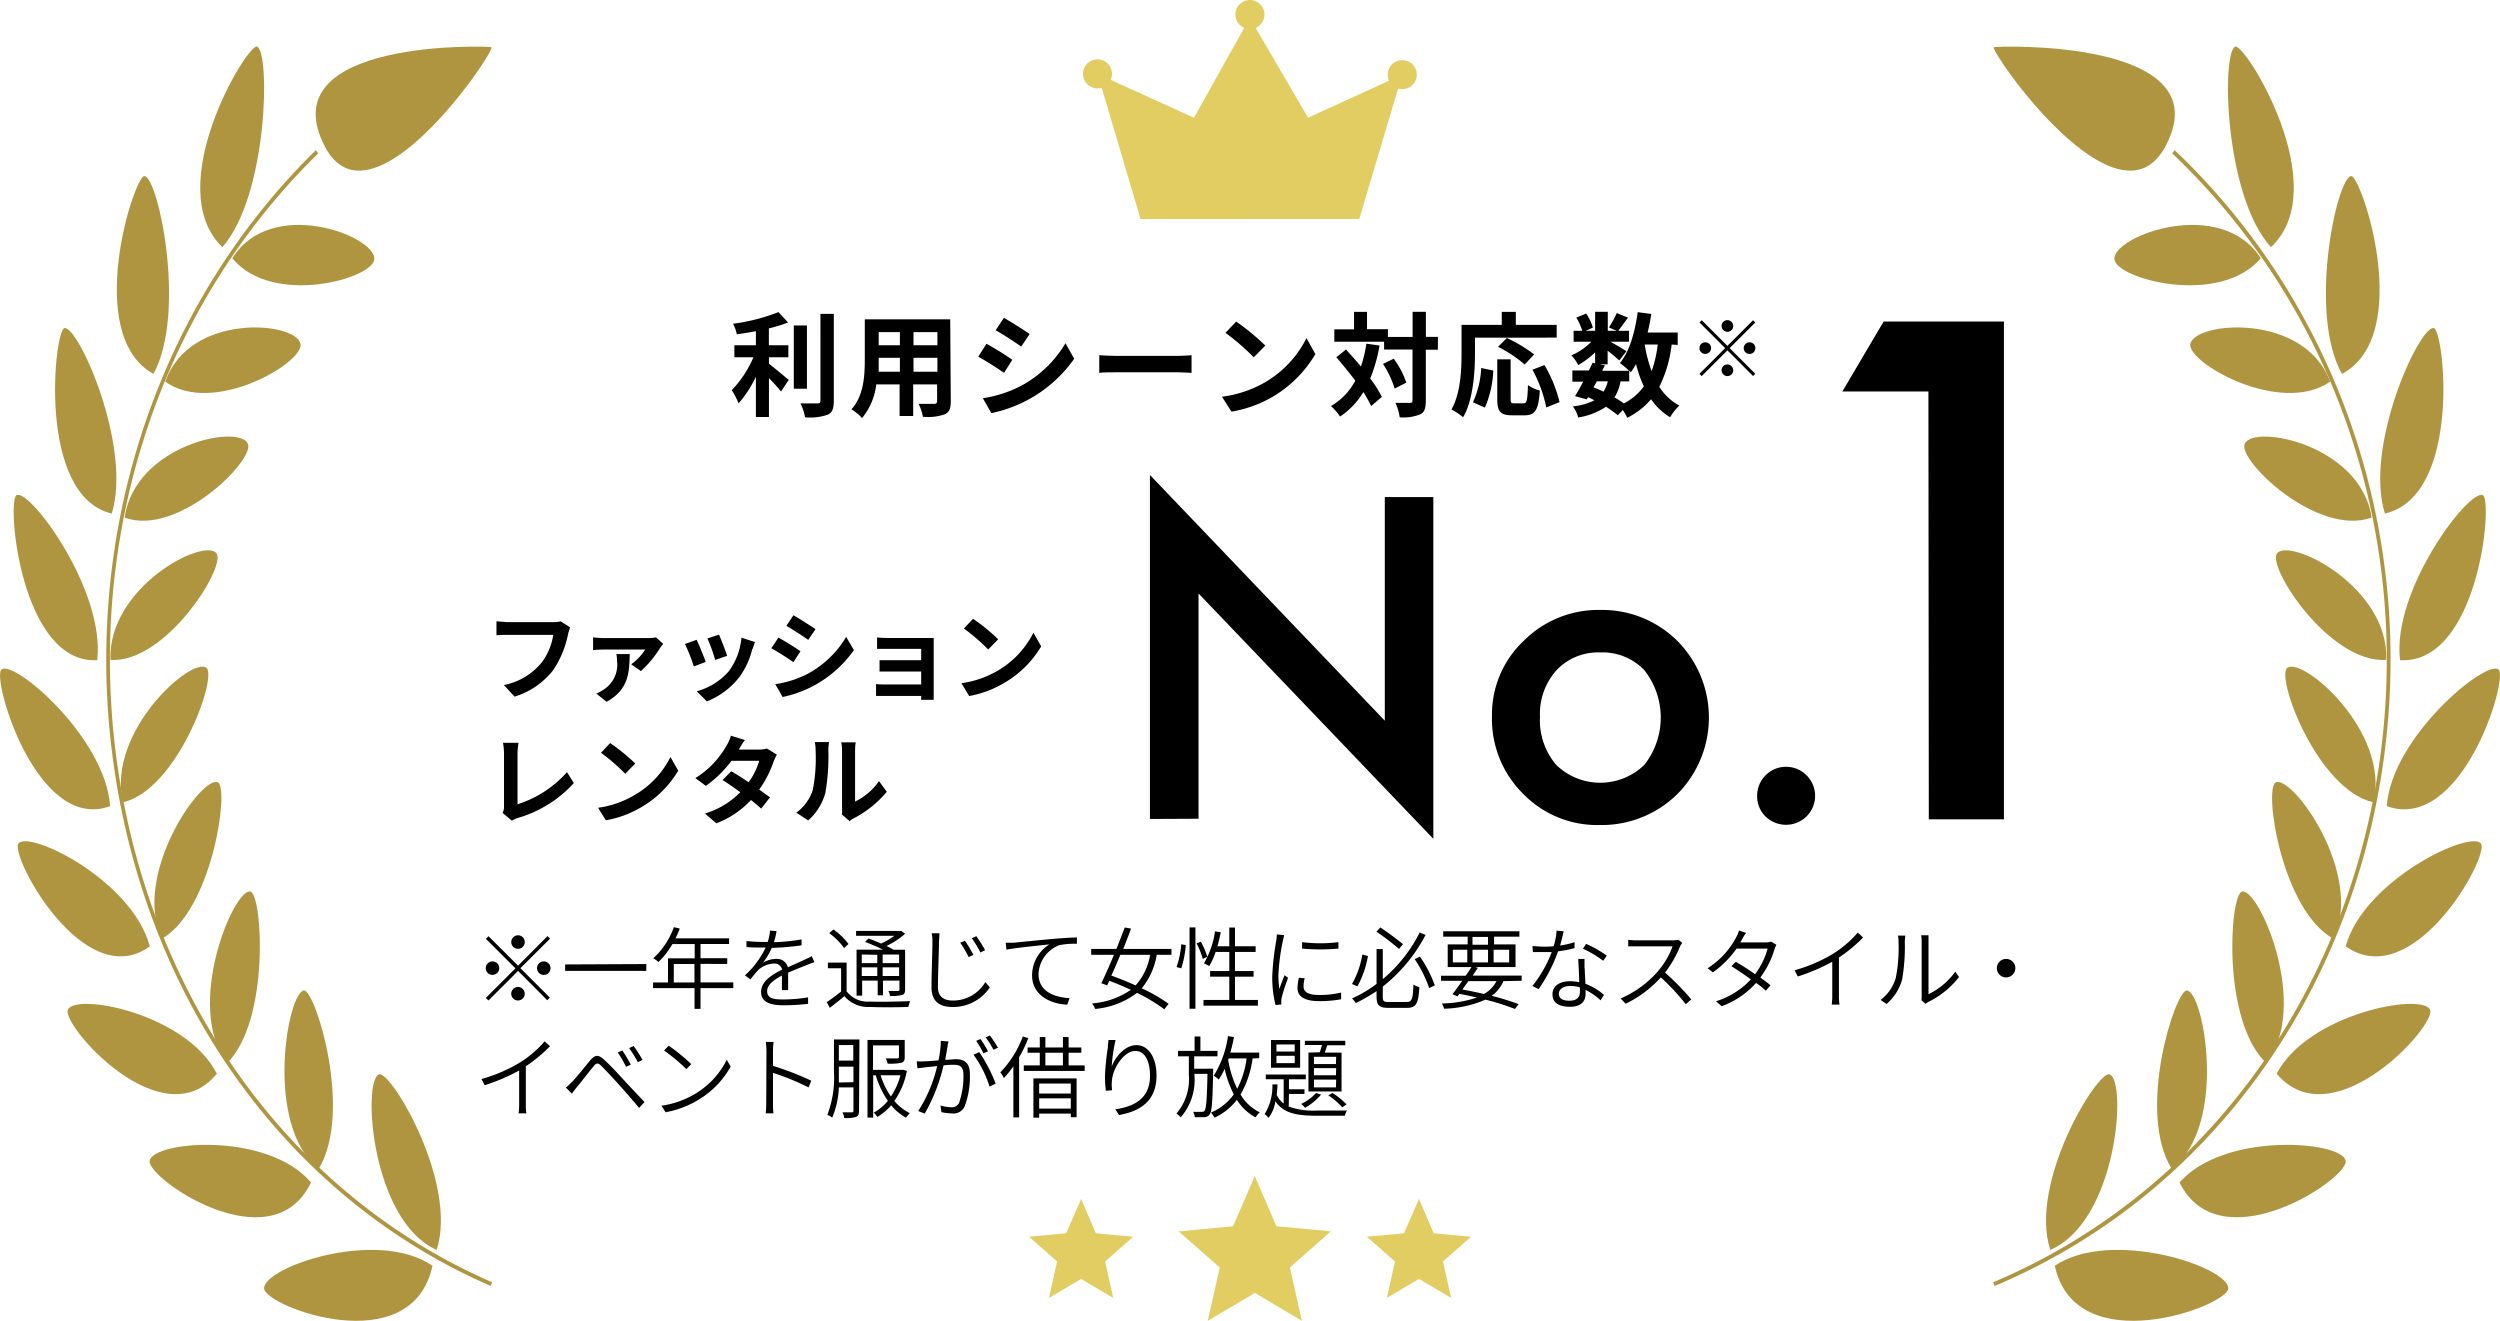 <svg xmlns="http://www.w3.org/2000/svg" viewBox="0 0 321.87 170.05"><defs><style>.cls-1{fill:#e2cd63;}.cls-2{fill:#b09540;}</style></defs><g id="レイヤー_2" data-name="レイヤー 2"><g id="レイヤー_1-2" data-name="レイヤー 1"><path class="cls-1" d="M180.54,7.74a1.87,1.87,0,0,0-1.7,2.65l-10.43,4.76L161.66,3.59a1.87,1.87,0,1,0-1.47,0l-6.47,11.57L143,10.28a1.84,1.84,0,0,0,.17-.77,1.87,1.87,0,1,0-1.87,1.87,1.91,1.91,0,0,0,.54-.09l5,16.91H175l5-16.8a1.91,1.91,0,0,0,.54.08,1.87,1.87,0,0,0,0-3.74Z"/><polygon class="cls-1" points="167.61 170.05 161.56 166.46 155.5 170.05 157.04 163.19 151.75 158.54 158.76 157.88 161.55 151.42 164.34 157.88 171.35 158.53 166.07 163.18 167.61 170.05"/><polygon class="cls-1" points="186.83 167.11 182.69 164.66 178.55 167.11 179.6 162.41 175.98 159.23 180.77 158.78 182.69 154.36 184.59 158.78 189.39 159.23 185.78 162.41 186.83 167.11"/><polygon class="cls-1" points="143.33 167.11 139.19 164.66 135.05 167.11 136.1 162.41 132.48 159.23 137.27 158.78 139.19 154.36 141.09 158.78 145.89 159.23 142.28 162.41 143.33 167.11"/><path class="cls-2" d="M63.19,165.57c-25.81-11.19-43.92-36-48.45-66.38C10.29,69.4,20,39.55,40.67,19.33l.3.42C20.42,39.84,10.79,69.5,15.2,99.09c4.51,30.18,22.51,54.84,48.15,66Z"/><path class="cls-2" d="M48.2,33.33c.08-3-13.31-8.08-18.29-.08C35.07,39.54,48.14,35.87,48.2,33.33Z"/><path class="cls-2" d="M33.09,6c1.73.66,1.4,19.18-4.46,25.82C20.63,24.13,31.87,5.54,33.09,6Z"/><path class="cls-2" d="M38.69,44.28c-.56-2.9-14.26-4.08-17.42,4.85C27.41,53.59,39.15,46.69,38.69,44.28Z"/><path class="cls-2" d="M18.6,22.67c1.79.15,5.45,17.6,1.16,25.47C10.64,43.13,17.31,22.57,18.6,22.67Z"/><path class="cls-2" d="M31.92,57.14c-1.11-2.59-14.52.12-15.88,9.5C22.84,69.15,32.82,59.26,31.92,57.14Z"/><path class="cls-2" d="M8.29,42.24c1.78-.35,8.75,15.24,6.1,23.88C4.7,63.82,7,42.51,8.29,42.24Z"/><path class="cls-2" d="M27.89,71.26c-1.54-2.13-14,4.28-13.67,13.7C21.33,85.42,29.11,73,27.89,71.26Z"/><path class="cls-2" d="M2.14,63.75C3.85,62.9,13.56,76,12.52,85,2.66,85.55.81,64.41,2.14,63.75Z"/><path class="cls-2" d="M26.6,86c-1.83-1.59-12.89,8.17-10.78,17.3C22.81,101.68,28,87.24,26.6,86Z"/><path class="cls-2" d="M.18,86.2c1.55-1.34,13.37,8.68,14,17.59C4.7,107.27-1.1,87.3.18,86.2Z"/><path class="cls-2" d="M28.05,100.73c-2-1-11.06,11.69-7.24,20.15C27.29,117.24,29.57,101.49,28.05,100.73Z"/><path class="cls-2" d="M2.37,108.61c1.31-1.8,14.65,4.69,16.92,13.23C10.81,128,1.25,110.17,2.37,108.61Z"/><path class="cls-2" d="M32.23,114.78c-2.12-.43-8.54,14.75-3,22.1C34.8,131.4,33.79,115.1,32.23,114.78Z"/><path class="cls-2" d="M8.74,130c.95-2.22,15.23.47,19.18,8.24C20.92,146.77,7.89,132,8.74,130Z"/><path class="cls-2" d="M39.15,127.52c-2.08.08-5.23,17.22,1.87,23C45.51,143.1,40.57,127.47,39.15,127.52Z"/><path class="cls-2" d="M19.27,149.44c.49-2.55,15.18-3.77,20.77,2.8C35,162.8,18.84,151.69,19.27,149.44Z"/><path class="cls-2" d="M48.8,138.32c-2.19.8-1,18.9,7.42,22.6C59,152.29,50.3,137.77,48.8,138.32Z"/><path class="cls-2" d="M34,165.88c-.08-2.72,14.53-7.81,21.68-2.92C53,175.41,34,168.15,34,165.88Z"/><path class="cls-2" d="M41.79,18.8C34.64,4.88,63.25,5.93,63.29,6.08,63.52,7,47.69,30.27,41.79,18.8Z"/><path class="cls-2" d="M256.79,165.57c26.58-11.19,45.24-36,49.9-66.38,4.58-29.79-5.4-59.64-26.71-79.86l-.31.42c21.17,20.09,31.09,49.75,26.54,79.34-4.64,30.18-23.18,54.84-49.59,66Z"/><path class="cls-2" d="M272.22,33.33c-.08-3,13.71-8.08,18.85-.08C285.75,39.54,272.29,35.87,272.22,33.33Z"/><path class="cls-2" d="M287.79,6c-1.78.66-1.45,19.18,4.59,25.82C300.62,24.13,289.05,5.54,287.79,6Z"/><path class="cls-2" d="M282,44.28c.58-2.9,14.69-4.08,18,4.85C293.64,53.59,281.55,46.69,282,44.28Z"/><path class="cls-2" d="M302.71,22.67c-1.84.15-5.61,17.6-1.19,25.47C310.91,43.13,304,22.57,302.71,22.67Z"/><path class="cls-2" d="M289,57.14c1.14-2.59,14.95.12,16.35,9.5C298.34,69.15,288.07,59.26,289,57.14Z"/><path class="cls-2" d="M313.34,42.24c-1.84-.35-9,15.24-6.29,23.88C317,63.82,314.71,42.51,313.34,42.24Z"/><path class="cls-2" d="M293.15,71.26c1.58-2.13,14.47,4.28,14.07,13.7C299.9,85.42,291.88,73,293.15,71.26Z"/><path class="cls-2" d="M319.66,63.75C317.9,62.9,307.91,76,309,85,319.13,85.55,321,64.41,319.66,63.75Z"/><path class="cls-2" d="M294.47,86c1.89-1.59,13.28,8.17,11.11,17.3C298.37,101.68,293,87.24,294.47,86Z"/><path class="cls-2" d="M321.69,86.2c-1.6-1.34-13.77,8.68-14.4,17.59C317,107.27,323,87.3,321.69,86.2Z"/><path class="cls-2" d="M293,100.73c2.08-1,11.39,11.69,7.45,20.15C293.76,117.24,291.42,101.49,293,100.73Z"/><path class="cls-2" d="M319.42,108.61c-1.34-1.8-15.08,4.69-17.42,13.23C310.74,128,320.58,110.17,319.42,108.61Z"/><path class="cls-2" d="M288.67,114.78c2.19-.43,8.8,14.75,3.11,22.1C286,131.4,287.07,115.1,288.67,114.78Z"/><path class="cls-2" d="M312.87,130c-1-2.22-15.69.47-19.76,8.24C300.32,146.77,313.74,132,312.87,130Z"/><path class="cls-2" d="M281.55,127.52c2.14.08,5.38,17.22-1.93,23C275,143.1,280.08,127.47,281.55,127.52Z"/><path class="cls-2" d="M302,149.44c-.5-2.55-15.63-3.77-21.39,2.8C285.85,162.8,302.46,151.69,302,149.44Z"/><path class="cls-2" d="M271.61,138.32c2.26.8,1,18.9-7.64,22.6C261.15,152.29,270.06,137.77,271.61,138.32Z"/><path class="cls-2" d="M286.89,165.88c.07-2.72-15-7.81-22.34-2.92C267.26,175.41,286.82,168.15,286.89,165.88Z"/><path class="cls-2" d="M278.82,18.8C286.2,4.88,256.73,5.93,256.69,6.08,256.45,7,272.76,30.27,278.82,18.8Z"/><path d="M99,46.83c.72.54,2.16,1.77,2.55,2.08l-1,1.49A21,21,0,0,0,99,48.69v5H97.32V48.5a14.74,14.74,0,0,1-2.23,3.43,9.65,9.65,0,0,0-.88-1.69A14.08,14.08,0,0,0,97,46H94.55V44.45h2.77V42.64c-.83.16-1.66.29-2.45.4a5.56,5.56,0,0,0-.49-1.36,24.37,24.37,0,0,0,5.85-1.5l1.23,1.34a19.53,19.53,0,0,1-2.47.76v2.17h2.51V46H99Zm4.89,3.22h-1.69V41.9h1.69Zm3.46-9.64V51.63c0,1-.2,1.49-.8,1.77a7.09,7.09,0,0,1-2.9.33,6.71,6.71,0,0,0-.59-1.79c.94,0,1.88,0,2.18,0s.39-.1.39-.36V40.41Z"/><path d="M122.41,51.69c0,.94-.21,1.4-.79,1.66a6.71,6.71,0,0,1-2.8.31,6.11,6.11,0,0,0-.55-1.66c.82,0,1.78,0,2,0s.38-.09.38-.35V49.49h-3.08v4.07h-1.75V49.49h-3a8.33,8.33,0,0,1-1.83,4.33,6.45,6.45,0,0,0-1.37-1.12c1.59-1.75,1.72-4.34,1.72-6.38V41.11h11Zm-6.55-3.83V46.07h-2.73v.26c0,.47,0,1,0,1.53Zm-2.73-5.1v1.69h2.73V42.76Zm7.56,0h-3.08v1.69h3.08Zm0,5.1V46.07h-3.08v1.79Z"/><path d="M130.33,46.32,129.27,48c-.83-.57-2.35-1.56-3.32-2.07L127,44.26C128,44.79,129.59,45.79,130.33,46.32Zm1.18,3.33a14.86,14.86,0,0,0,5.67-5.46l1.12,2a17.34,17.34,0,0,1-10.66,7l-1.1-1.92A15.78,15.78,0,0,0,131.51,49.65ZM132.57,43l-1.09,1.62c-.81-.57-2.33-1.56-3.29-2.1l1.06-1.6C130.21,41.46,131.82,42.5,132.57,43Z"/><path d="M143.88,45.82h7.82c.69,0,1.33-.06,1.71-.09V48c-.35,0-1.09-.07-1.71-.07h-7.82c-.83,0-1.81,0-2.35.07V45.73C142.06,45.78,143.12,45.82,143.88,45.82Z"/><path d="M162.91,49.2a13.71,13.71,0,0,0,5.3-5.67l1.14,2.06A15.59,15.59,0,0,1,164,51,15.88,15.88,0,0,1,158.55,53l-1.22-1.92A15,15,0,0,0,162.91,49.2Zm0-4.71L161.42,46a31,31,0,0,0-3.64-3.15l1.37-1.45A30.05,30.05,0,0,1,162.91,44.49Z"/><path d="M177.61,44.49a19.62,19.62,0,0,1-1.2,4.24,14.38,14.38,0,0,1,1.5,2.37l-1.38,1.18a14.74,14.74,0,0,0-1-1.8,9.9,9.9,0,0,1-3,3.15,7.2,7.2,0,0,0-1.17-1.35A8.14,8.14,0,0,0,174.49,49c-.77-1-1.63-2.07-2.44-3l1.24-1c.63.67,1.28,1.42,1.93,2.19a17.59,17.59,0,0,0,.7-2.94Zm7.51.54h-1.55v6.56c0,1-.18,1.49-.73,1.76a5.8,5.8,0,0,1-2.63.38,6.67,6.67,0,0,0-.55-1.86c.82,0,1.6,0,1.85,0s.35-.08.35-.31V45H178.2V44h-6.41v-1.6h2.54V40.15H176v2.23h2.69v1h3.18V40.14h1.71v3.23h1.55Zm-5.68,1.15a11.36,11.36,0,0,1,1.62,3.08l-1.5.77a12.53,12.53,0,0,0-1.5-3.18Z"/><path d="M189.9,45.5c0,2.35-.22,6-1.53,8.22a8.07,8.07,0,0,0-1.5-1c1.19-2.08,1.3-5.14,1.3-7.24V41.83h5.18V40.15h1.81v1.68h5.26v1.64H189.9Zm-.26,6.29a11.91,11.91,0,0,0,1.06-4.41l1.56.33a13.35,13.35,0,0,1-1.08,4.77Zm6.5.14c.43,0,.52-.34.58-2.35a4.53,4.53,0,0,0,1.53.7c-.16,2.49-.6,3.19-1.95,3.19h-1.62c-1.54,0-1.91-.51-1.91-2.13V46.26h1.72v5.07c0,.52.06.6.47.6Zm.16-5a16.86,16.86,0,0,0-3.43-2.28L194,43.52a18.62,18.62,0,0,1,3.52,2.11Zm2.55.07a17.61,17.61,0,0,1,1.94,4.77l-1.71.69a17.36,17.36,0,0,0-1.78-4.86Z"/><path d="M215.22,44.36a16.18,16.18,0,0,1-1.59,5.44,7,7,0,0,0,2.58,2.42,6.72,6.72,0,0,0-1.19,1.5,8,8,0,0,1-2.45-2.32,9.52,9.52,0,0,1-3.07,2.39,6.69,6.69,0,0,0-.56-1l-.65.67a15.28,15.28,0,0,0-1.52-1.09,8.92,8.92,0,0,1-3.58,1.38,4,4,0,0,0-.69-1.43,7.71,7.71,0,0,0,2.77-.78,7.77,7.77,0,0,0-.82-.4l-.16.28L202.78,51c.32-.51.68-1.16,1.05-1.86h-1.39V47.7h2.12c.17-.36.35-.71.49-1l.32.07v-1.4A10.77,10.77,0,0,1,203.19,47a5.14,5.14,0,0,0-.88-1.25A8,8,0,0,0,204.88,44H202.6V42.59h1.11a7.62,7.62,0,0,0-.76-1.7l1.26-.52a6.22,6.22,0,0,1,.87,1.81l-.93.41h1.22V40.14H207v2.45h1.15l-1-.43a13.66,13.66,0,0,0,1-1.85l1.45.58c-.45.63-.9,1.24-1.25,1.7h1.38V44h-2.39c.7.39,1.74,1,2.06,1.22l-.92,1.19c-.32-.3-.93-.81-1.5-1.26v1.76H206l.63.13-.36.7h3.47a10.43,10.43,0,0,0-1.18-1c1.24-1.48,1.94-4,2.29-6.55l1.75.23c-.12.82-.28,1.62-.47,2.39H216v1.6Zm-10.05,5.51c.44.18.86.35,1.28.55A4.45,4.45,0,0,0,207,49.1h-1.41Zm3.47-.77a5.77,5.77,0,0,1-.78,2.07,11.15,11.15,0,0,1,1.21.77,7.2,7.2,0,0,0,2.57-2.2,15.1,15.1,0,0,1-1-2.87,10.53,10.53,0,0,1-.67,1.05l-.21-.22v1.4Zm3.11-4.74a19.1,19.1,0,0,0,.89,3.43,15.19,15.19,0,0,0,.79-3.43Z"/><path d="M225.7,41.23l.29.29-3.3,3.3,3.3,3.3-.29.29-3.3-3.3-3.31,3.31-.29-.29,3.31-3.31-3.3-3.3.29-.29,3.3,3.3Zm-6.15,4.34a.75.75,0,1,1,.75-.75A.76.76,0,0,1,219.55,45.57Zm2.1-3.6a.75.75,0,1,1,.75.75A.76.76,0,0,1,221.65,42Zm1.5,5.7a.75.75,0,1,1-.75-.75A.76.76,0,0,1,223.15,47.67Zm2.1-3.6a.75.75,0,1,1-.75.75A.76.76,0,0,1,225.25,44.07Z"/><path d="M70.49,120.52l.33.33L67,124.65l3.79,3.79-.33.34L66.7,125l-3.81,3.81-.34-.33,3.81-3.81-3.8-3.8.34-.33,3.8,3.79Zm-7.07,5a.87.87,0,1,1,.86-.86A.87.87,0,0,1,63.42,125.51Zm2.41-4.14a.87.87,0,1,1,1.73,0,.87.87,0,0,1-1.73,0Zm1.73,6.56a.87.87,0,1,1-.86-.87A.87.87,0,0,1,67.56,127.93ZM70,123.78a.87.87,0,1,1-.86.87A.87.87,0,0,1,70,123.78Z"/><path d="M83.21,124.12V125H72.76v-.83Z"/><path d="M94.41,127.22H90.19v2.67h-.77v-2.67H84.08v-.73H86v-3.11h3.44v-1.83H86.57a10.41,10.41,0,0,1-1.79,2.3,6.47,6.47,0,0,0-.67-.48,9.85,9.85,0,0,0,2.65-4l.76.18a11.72,11.72,0,0,1-.55,1.26h6.9v.73H90.19v1.83h3.44v.73H90.19v2.38h4.22Zm-5-.73v-2.38H86.75v2.38Z"/><path d="M99.64,121.31a27,27,0,0,0,3.56-.36v.76a33.29,33.29,0,0,1-3.83.33,9.7,9.7,0,0,1-1.12,1.89,3.34,3.34,0,0,1,1.66-.47,1.44,1.44,0,0,1,1.53,1.08c.83-.4,1.57-.69,2.19-1,.33-.15.59-.27.89-.43l.33.77c-.27.08-.65.23-.95.35-.67.26-1.53.61-2.43,1,0,.67,0,1.67,0,2.24h-.8c0-.46,0-1.25,0-1.87-1.11.59-1.9,1.22-1.9,2,0,1,.94,1.08,2.14,1.08a20.8,20.8,0,0,0,3.13-.27l0,.83a28.15,28.15,0,0,1-3.13.19c-1.61,0-2.92-.33-2.92-1.71s1.35-2.19,2.71-2.89a1,1,0,0,0-1.09-.77,3.14,3.14,0,0,0-2,.84,15.73,15.73,0,0,0-1,1.2l-.7-.52a11.57,11.57,0,0,0,2.67-3.59H98c-.5,0-1.24,0-1.89-.06v-.78a17,17,0,0,0,1.93.12h.8a6,6,0,0,0,.3-1.46l.84.07A9.52,9.52,0,0,1,99.64,121.31Z"/><path d="M109,127.63a3.4,3.4,0,0,0,3,1.32c1.23.06,3.85,0,5.19-.06a3.67,3.67,0,0,0-.24.75c-1.25.05-3.69.07-4.94,0a4,4,0,0,1-3.3-1.39c-.6.52-1.22,1-1.88,1.51l-.38-.74c.54-.37,1.23-.86,1.84-1.36v-3h-1.7v-.73H109Zm-.32-5.57a8.71,8.71,0,0,0-1.92-1.92l.54-.47a8.28,8.28,0,0,1,1.94,1.87Zm3.14-1.23c.51.18,1.07.41,1.62.65a9.8,9.8,0,0,0,1.72-1h-4.94v-.62h5.68l.14,0,.49.36a9.87,9.87,0,0,1-2.4,1.57c.36.18.67.34.93.49h1.47v5.13c0,.39-.09.59-.37.69a5.24,5.24,0,0,1-1.56.12,2.21,2.21,0,0,0-.22-.64c.57,0,1.06,0,1.21,0s.21-.06.21-.18v-1.15h-2.12v1.9H113v-1.9h-2v1.94h-.72v-5.92h3.41a24.41,24.41,0,0,0-2.31-1Zm-.87,2.06V124h2v-1.07Zm2,2.77v-1.12h-2v1.12Zm2.81-2.77h-2.12V124h2.12Zm0,2.77v-1.12h-2.12v1.12Z"/><path d="M120.89,121.25c0,1.31-.13,4.06-.13,5.84,0,1.28.81,1.73,1.94,1.73a4.82,4.82,0,0,0,4.16-2.38l.58.69a5.7,5.7,0,0,1-4.76,2.52c-1.63,0-2.75-.65-2.75-2.52s.12-4.62.12-5.88a5.12,5.12,0,0,0-.1-1.09h1C120.94,120.53,120.92,120.9,120.89,121.25Zm4.43,1.69-.61.28a13.56,13.56,0,0,0-1.08-1.85l.6-.25A15.91,15.91,0,0,1,125.32,122.94Zm1.51-.61-.6.3a14.6,14.6,0,0,0-1.11-1.83l.58-.27A18.15,18.15,0,0,1,126.83,122.33Z"/><path d="M130.58,121.37c.71-.08,2.93-.3,5-.49,1.26-.1,2.31-.17,3.07-.19v.82a9.82,9.82,0,0,0-2.27.18,4.15,4.15,0,0,0-2.67,3.72c0,2.31,2.16,3,4,3.1l-.3.84c-2.08-.08-4.53-1.17-4.53-3.76a4.7,4.7,0,0,1,2.23-4c-1.27.14-4.3.43-5.53.68l-.1-.89Z"/><path d="M148.93,122.93a9.2,9.2,0,0,1-1.93,4.31,21.36,21.36,0,0,1,3.46,2l-.56.7a22.14,22.14,0,0,0-3.51-2.11A10.46,10.46,0,0,1,141,129.9a3.14,3.14,0,0,0-.4-.71,10.3,10.3,0,0,0,5-1.75c-.92-.42-1.87-.83-2.78-1.16l-.28.59-.75-.29c.48-.94,1.06-2.28,1.63-3.65h-2.93v-.76h3.25c.39-1,.76-1.93,1.07-2.76l.81.15c-.29.8-.65,1.7-1,2.61h6.2v.76Zm-4.69,0c-.39.95-.79,1.87-1.16,2.68,1,.35,2.08.79,3.13,1.26a7.9,7.9,0,0,0,1.87-3.94Z"/><path d="M151.48,124.51a11.44,11.44,0,0,0,.6-2.93l.59.09a13.28,13.28,0,0,1-.58,3Zm1.67-5.11h.76v10.47h-.76Zm1.46,1.84a11.42,11.42,0,0,1,.83,1.93l-.58.29a12.12,12.12,0,0,0-.79-2Zm7.34,7.5v.74h-7v-.74h3.32v-3H155.8v-.72h2.47v-2.46h-1.76a9.36,9.36,0,0,1-.82,1.82,5.56,5.56,0,0,0-.69-.35,11.11,11.11,0,0,0,1.43-4.12l.74.12c-.12.62-.26,1.23-.43,1.8h1.53v-2.41H159v2.41h2.66v.73H159v2.46h2.4v.72H159v3Z"/><path d="M165.17,121.12a26.33,26.33,0,0,0-.58,4.45,15,15,0,0,0,.12,1.76c.19-.54.48-1.29.68-1.77l.45.33a22.69,22.69,0,0,0-.82,2.54,2.43,2.43,0,0,0-.06.51c0,.12,0,.27,0,.39l-.74.06a14.63,14.63,0,0,1-.42-3.7,34.15,34.15,0,0,1,.52-4.62,5,5,0,0,0,.07-.76l.92.08C165.31,120.59,165.21,120.91,165.17,121.12Zm2.66,5.9c0,.53.35,1.08,2,1.08a11.83,11.83,0,0,0,2.84-.31l0,.86a14.41,14.41,0,0,1-2.85.24c-1.92,0-2.77-.62-2.77-1.69a6.92,6.92,0,0,1,.18-1.32l.75.07A3.85,3.85,0,0,0,167.83,127Zm4.49-5.72v.83a26.13,26.13,0,0,1-4.68,0v-.83A18.87,18.87,0,0,0,172.32,121.3Z"/><path d="M181.12,129c.68,0,.78-.39.86-2.24a2.54,2.54,0,0,0,.76.33c-.12,2.06-.38,2.67-1.58,2.67h-2.39c-1.18,0-1.54-.3-1.54-1.43v-.73a21.1,21.1,0,0,1-2.67,1.54,3.34,3.34,0,0,0-.49-.59,16.55,16.55,0,0,0,3.16-1.87v-4.49h.8v3.87a18.71,18.71,0,0,0,4.75-6l.76.31a20.57,20.57,0,0,1-5.51,6.65v1.35c0,.53.13.64.79.64Zm-5-5.91a12.61,12.61,0,0,1-1.35,3.9l-.7-.3a11.44,11.44,0,0,0,1.33-3.8Zm4-.92a31.74,31.74,0,0,0-2.91-2.22l.5-.54c1,.65,2.25,1.6,2.92,2.15Zm2.7,1a15.77,15.77,0,0,1,1.91,3.7l-.73.34a15.55,15.55,0,0,0-1.86-3.72Z"/><path d="M193.56,126.32a4.53,4.53,0,0,1-1.51,1.89,33.67,33.67,0,0,1,3.47,1.07l-.47.62a32.83,32.83,0,0,0-3.8-1.2,14.15,14.15,0,0,1-5.33,1.17,2,2,0,0,0-.29-.67,15.28,15.28,0,0,0,4.52-.77c-.73-.17-1.48-.33-2.25-.47l-.25.33L187,128c.37-.47.82-1.09,1.26-1.72h-2.73v-.66h3.18c.27-.38.52-.76.74-1.11h-3.06v-2.92h2.57v-1h-3.15v-.69h9.81v.69h-3.26v1h2.76v2.92h-5.21l.36.1-.67,1h6.31v.66Zm-6.51-2.41h1.86v-1.63h-1.86Zm2,2.41c-.26.36-.53.73-.77,1.08.93.17,1.87.36,2.78.57a4,4,0,0,0,1.61-1.65Zm.53-4.69h2v-1h-2Zm2,2.28v-1.63h-2v1.63Zm.72-1.63v1.63h2v-1.63Z"/><path d="M200.86,121.74a11.16,11.16,0,0,0,1.86-.44l0,.77a15.05,15.05,0,0,1-2.12.41,20.32,20.32,0,0,1-2.51,4.87l-.79-.41a16.12,16.12,0,0,0,2.48-4.36c-.36,0-.73,0-1.09,0s-.91,0-1.33,0l-.06-.77c.42,0,.89.07,1.39.07s.88,0,1.34-.06a8.49,8.49,0,0,0,.38-2l.91.08C201.22,120.33,201.06,121.06,200.86,121.74Zm3.17,2.92c0,.45.06,1.23.09,2a7.76,7.76,0,0,1,2.39,1.43l-.44.7a8,8,0,0,0-1.93-1.34c0,.22,0,.4,0,.55,0,.9-.59,1.62-2,1.62s-2.26-.48-2.26-1.61,1-1.68,2.26-1.68a5.69,5.69,0,0,1,1.18.13c0-1-.1-2.12-.12-3h.8C204,123.93,204,124.26,204,124.66Zm-1.95,4.18c1,0,1.33-.52,1.33-1.14,0-.17,0-.36,0-.58a4.47,4.47,0,0,0-1.24-.18c-.87,0-1.47.41-1.47,1S201.14,128.84,202.08,128.84Zm1.72-6.7.41-.62a14.57,14.57,0,0,1,2.66,1.52l-.46.66A14.19,14.19,0,0,0,203.8,122.14Z"/><path d="M216.32,121.8a14.4,14.4,0,0,1-1.95,3.42,32.63,32.63,0,0,1,3.38,3.45l-.71.62a27.8,27.8,0,0,0-3.21-3.45,14.68,14.68,0,0,1-4.53,3.39l-.65-.68a13.34,13.34,0,0,0,4.75-3.44,10.39,10.39,0,0,0,1.94-3.27h-4.59c-.4,0-1,0-1.12,0V121a9.27,9.27,0,0,0,1.12.07h4.51a3.2,3.2,0,0,0,.81-.08l.52.4A3.28,3.28,0,0,0,216.32,121.8Z"/><path d="M224.34,120.85c-.08.15-.18.31-.28.48h3.26a1.89,1.89,0,0,0,.7-.1l.69.41a3.28,3.28,0,0,0-.25.58,11.65,11.65,0,0,1-1.82,3.63c.49.36.94.71,1.32,1l-.61.7c-.34-.31-.78-.67-1.26-1a11,11,0,0,1-4.43,3l-.73-.64a10.17,10.17,0,0,0,4.49-2.82c-.84-.61-1.74-1.22-2.5-1.69l.55-.57c.79.45,1.66,1,2.49,1.6a9.89,9.89,0,0,0,1.62-3.3h-4a12.61,12.61,0,0,1-3.05,3.06l-.68-.53a10.48,10.48,0,0,0,3.69-4,3.75,3.75,0,0,0,.35-.85l.93.3C224.64,120.29,224.45,120.64,224.34,120.85Z"/><path d="M236.06,122.76a13.77,13.77,0,0,0,3.12-2.69l.69.63a19.21,19.21,0,0,1-3.11,2.58v4.89a7.3,7.3,0,0,0,.07,1.17h-1a8.7,8.7,0,0,0,.07-1.17v-4.35a24.09,24.09,0,0,1-4.44,1.9l-.41-.8A19.73,19.73,0,0,0,236.06,122.76Z"/><path d="M244.08,125.9a20,20,0,0,0,.35-4.65,4.46,4.46,0,0,0-.07-.79h.94c0,.15-.06.47-.06.79a24.45,24.45,0,0,1-.35,4.88,6.38,6.38,0,0,1-2,3.13l-.77-.52A5.45,5.45,0,0,0,244.08,125.9Zm3.33,2.27v-6.93a6.6,6.6,0,0,0-.06-.83h.94c0,.11,0,.42,0,.83V128a9.12,9.12,0,0,0,3.45-2.9l.48.69a11.35,11.35,0,0,1-3.92,3.19,1.84,1.84,0,0,0-.38.26l-.54-.46A3.66,3.66,0,0,0,247.41,128.17Z"/><path d="M259.47,124.65a1.19,1.19,0,1,1-1.19-1.19A1.18,1.18,0,0,1,259.47,124.65Z"/><path d="M67,136.76a13.77,13.77,0,0,0,3.12-2.69l.69.63a19.21,19.21,0,0,1-3.11,2.58v4.89a7.3,7.3,0,0,0,.07,1.17h-1a8.7,8.7,0,0,0,.07-1.17v-4.35a24.09,24.09,0,0,1-4.44,1.9l-.41-.8A19.73,19.73,0,0,0,67,136.76Z"/><path d="M73.65,139.29c.55-.56,1.58-1.86,2.28-2.7s1.11-.84,1.89-.12,1.69,1.7,2.35,2.42,1.93,2.07,2.81,3l-.7.75c-.83-1-1.85-2.17-2.6-3s-1.74-1.9-2.24-2.39-.67-.4-1.07.1c-.58.69-1.57,2-2.1,2.61-.23.27-.47.62-.64.85l-.77-.78C73.14,139.79,73.35,139.59,73.65,139.29Zm7.56-2.22-.61.28a12.29,12.29,0,0,0-1.07-1.84l.6-.26A18.64,18.64,0,0,1,81.21,137.07Zm1.51-.61-.6.3A15,15,0,0,0,81,134.94l.58-.27A16.29,16.29,0,0,1,82.72,136.46Z"/><path d="M89.79,140.65a10.66,10.66,0,0,0,3.78-4.2l.5.87a11.44,11.44,0,0,1-3.8,4.06,12.46,12.46,0,0,1-4.58,1.82l-.53-.84A11.76,11.76,0,0,0,89.79,140.65ZM89,137l-.63.65a24.08,24.08,0,0,0-2.87-2.4l.59-.62A24,24,0,0,1,89,137Z"/><path d="M98.68,135.31a9.43,9.43,0,0,0-.08-1.16h1a9.3,9.3,0,0,0-.08,1.16v1.92a37.24,37.24,0,0,1,4.93,1.91l-.35.86a32.19,32.19,0,0,0-4.58-1.87c0,1.77,0,3.58,0,3.89s0,.95.06,1.32h-1a11,11,0,0,0,.07-1.32Z"/><path d="M110.6,143c0,.44-.1.67-.38.8a4.25,4.25,0,0,1-1.53.14,2.1,2.1,0,0,0-.22-.73c.56,0,1,0,1.19,0s.22-.06.22-.23V140H108a11,11,0,0,1-.86,3.9,1.81,1.81,0,0,0-.62-.36,13.52,13.52,0,0,0,.85-5.61v-4.1h3.28Zm-.72-3.67v-2H108v.69c0,.42,0,.88,0,1.35ZM108,134.55v2h1.86v-2Zm8.76,3.33a9.92,9.92,0,0,1-1.62,3.87,6.5,6.5,0,0,0,2,1.57,2.7,2.7,0,0,0-.49.58,6.67,6.67,0,0,1-1.91-1.59,7.37,7.37,0,0,1-1.79,1.5,2.64,2.64,0,0,0-.45-.56,6.35,6.35,0,0,0,1.81-1.52,11.78,11.78,0,0,1-1.56-3.29h-.33v5.45h-.73v-10h4.79v2.21c0,.42-.09.61-.43.73a7.06,7.06,0,0,1-1.77.11,2.36,2.36,0,0,0-.25-.67c.72,0,1.31,0,1.48,0s.23-.06.23-.2v-1.48H112.4v3.15h3.8l.13,0Zm-3.38.56a10,10,0,0,0,1.32,2.73,8.87,8.87,0,0,0,1.23-2.73Z"/><path d="M122,134.72c-.06.34-.18,1.07-.31,1.73.57,0,1.07-.08,1.35-.08,1,0,1.83.37,1.83,1.9a10.87,10.87,0,0,1-.66,4.14,1.57,1.57,0,0,1-1.65.94,6.94,6.94,0,0,1-1.35-.16l-.13-.86a5.6,5.6,0,0,0,1.41.23,1,1,0,0,0,1-.61,10.2,10.2,0,0,0,.55-3.58c0-1.08-.5-1.28-1.23-1.28-.3,0-.8,0-1.33.08a22.93,22.93,0,0,1-2.43,6.21l-.83-.34a18.24,18.24,0,0,0,2.44-5.79l-1.54.17-1,.12-.1-.9a6.54,6.54,0,0,0,1,0c.39,0,1.08-.06,1.81-.12a13.2,13.2,0,0,0,.3-2.52l1,.09C122.07,134.29,122,134.52,122,134.72Zm6.2,4.79-.8.38a13.77,13.77,0,0,0-2.07-4.1l.75-.33A20.06,20.06,0,0,1,128.19,139.51Zm-1-4.15-.58.25a13.1,13.1,0,0,0-.94-1.6l.56-.24A14.57,14.57,0,0,1,127.21,135.36Zm1.28-.46-.58.25a10.44,10.44,0,0,0-1-1.59l.55-.24A15.74,15.74,0,0,1,128.49,134.9Z"/><path d="M132.39,133.65a16.55,16.55,0,0,1-1.18,2.48v7.73h-.74v-6.58a12,12,0,0,1-1.23,1.52,3.57,3.57,0,0,0-.45-.74,13.1,13.1,0,0,0,2.89-4.61Zm7.26,3.52v.71h-7.84v-.71h2.06v-1.63H132.3v-.68h1.57v-1.34h.72v1.34h2.26v-1.34h.73v1.34h1.64v.68h-1.64v1.63Zm-6.6,1.67h5.56v5h-.75v-.47h-4.07v.53h-.74Zm.74.66v1.29h4.07V139.5Zm4.07,3.23v-1.32h-4.07v1.32Zm-3.27-5.56h2.26v-1.63h-2.26Z"/><path d="M143.13,137.32c.46-1.24,1.7-2.76,3.19-2.76s2.58,1.53,2.58,3.93c0,3.18-2,4.56-4.82,5.07l-.49-.74c2.49-.36,4.47-1.41,4.47-4.31,0-1.83-.62-3.2-1.88-3.2-1.45,0-2.8,2.09-3,3.61a5.5,5.5,0,0,0,0,1.45l-.8.06a15.54,15.54,0,0,1-.12-1.82,30.83,30.83,0,0,1,.37-3.71c0-.34.06-.65.09-1l.91,0A20.66,20.66,0,0,0,143.13,137.32Z"/><path d="M156.19,137.59s0,.25,0,.37c-.08,3.84-.15,5.13-.45,5.52a.87.87,0,0,1-.67.36c-.28,0-.76,0-1.24,0a2,2,0,0,0-.21-.7,11.27,11.27,0,0,0,1.13,0,.32.32,0,0,0,.34-.15c.21-.28.3-1.43.37-4.73h-1.68v.12a7.37,7.37,0,0,1-1.76,5.47,3.7,3.7,0,0,0-.55-.49,6.82,6.82,0,0,0,1.59-5V136h-1.39v-.7h2.13v-1.86h.75v1.86h2.2v.7h-3v1.6Zm5.08-1.32a12.78,12.78,0,0,1-1.55,4.65,5.84,5.84,0,0,0,2.47,2.29,3.06,3.06,0,0,0-.54.65,6.41,6.41,0,0,1-2.4-2.26,7.8,7.8,0,0,1-2.88,2.3,4.3,4.3,0,0,0-.45-.66,7,7,0,0,0,2.93-2.34,13.69,13.69,0,0,1-1.18-3.29,8.14,8.14,0,0,1-.76,1.38,3.69,3.69,0,0,0-.65-.49,13,13,0,0,0,1.84-5.1l.77.12c-.13.7-.29,1.38-.47,2h3.72v.72Zm-3.08,0-.07.19a14,14,0,0,0,1.17,3.72,11.84,11.84,0,0,0,1.21-3.91Z"/><path d="M165.92,142.47a9.4,9.4,0,0,0,3.64.51c.49,0,3.25,0,3.87,0a2.23,2.23,0,0,0-.29.67h-3.58c-2.54,0-4.3-.29-5.36-1.87a4.63,4.63,0,0,1-.87,2.14,3.94,3.94,0,0,0-.51-.48,6.9,6.9,0,0,0,1-3.83h.65c0,.45-.05.9-.1,1.35a3.06,3.06,0,0,0,.9,1.12v-3.13h-2.3v-.61h5.15v.61h-2.17v1.29h2v.6h-2Zm1.47-5h-3.75V133.9h3.75Zm-.7-3h-2.35v.91h2.35Zm0,1.46h-2.35v.95h2.35Zm3.4,5a7.86,7.86,0,0,1-2.06,1.69,3.41,3.41,0,0,0-.51-.49,6.1,6.1,0,0,0,1.92-1.41Zm-.17-5.45c.1-.29.2-.63.28-.94H168V134h5.2v.58h-2.31c-.12.33-.23.65-.33.94h2.16v5h-4.26v-5Zm2.11.58h-2.86V137H172Zm0,1.46h-2.86v.92H172Zm0,1.48h-2.86V140H172Zm-.48,1.72a9.13,9.13,0,0,1,1.81,1.47l-.55.37a9.35,9.35,0,0,0-1.79-1.54Z"/><path d="M148.05,105.44V61.15l30.24,31.64V64h6.25v44L154.31,76.41v29Z"/><path d="M192.09,92.17a13,13,0,0,1,4.06-9.64,13.57,13.57,0,0,1,9.88-4,13.72,13.72,0,0,1,9.94,4,14,14,0,0,1,0,19.69,13.87,13.87,0,0,1-10,4,13.29,13.29,0,0,1-9.85-4A13.55,13.55,0,0,1,192.09,92.17Zm6.18.11a8.84,8.84,0,0,0,2.09,6.2,8.15,8.15,0,0,0,11.34,0,9.84,9.84,0,0,0,0-12.2A7.43,7.43,0,0,0,206,84a7.33,7.33,0,0,0-5.61,2.3A8.38,8.38,0,0,0,198.27,92.28Z"/><path d="M226.23,102.43a3.72,3.72,0,0,1,6.36-2.61,3.73,3.73,0,0,1,0,5.29,3.78,3.78,0,0,1-5.29,0A3.61,3.61,0,0,1,226.23,102.43Z"/><path d="M248.28,50.4H237.2l5.31-9H258v64.09h-9.67Z"/><path d="M73.13,81.69a12.92,12.92,0,0,1-1.88,4.55,10,10,0,0,1-5,3.45L64.87,88.2a8.35,8.35,0,0,0,4.9-2.94,7.94,7.94,0,0,0,1.46-3.52H65.41c-.57,0-1.17,0-1.49.05V80c.37,0,1.09.1,1.5.1h5.77a4.67,4.67,0,0,0,1-.1l1.22.78A5.58,5.58,0,0,0,73.13,81.69Z"/><path d="M85,83.4a14.17,14.17,0,0,1-2.48,3l-1.25-.87a7.19,7.19,0,0,0,1.8-1.9H77.66a12.09,12.09,0,0,0-1.3.07V82.05a9.25,9.25,0,0,0,1.3.1h5.8a5.12,5.12,0,0,0,1-.09l.93.84C85.29,83,85.1,83.27,85,83.4Zm-6.91,6.95-1.32-1.06a4.8,4.8,0,0,0,1-.54,3.78,3.78,0,0,0,1.67-3.65,5,5,0,0,0-.08-.89h1.72C81,86.55,81,88.74,78.11,90.35Z"/><path d="M90.86,85.22l-1.53.58a24.49,24.49,0,0,0-1.14-2.89l1.5-.54C90,83,90.61,84.52,90.86,85.22Zm6-1.68a10,10,0,0,1-1.69,3.66A9.83,9.83,0,0,1,91,90.3L89.71,89a8.42,8.42,0,0,0,4.15-2.61,8.56,8.56,0,0,0,1.6-4.29l1.74.56C97.06,83,97,83.29,96.9,83.54Zm-3.28.91-1.5.52a21.22,21.22,0,0,0-1-2.77l1.48-.49C92.83,82.25,93.44,83.87,93.62,84.45Z"/><path d="M103.06,83.85l-.91,1.4c-.71-.49-2-1.34-2.85-1.78l.92-1.38C101.05,82.54,102.43,83.4,103.06,83.85Zm1,2.86A12.78,12.78,0,0,0,108.94,82l1,1.7a15,15,0,0,1-5,4.49,15.16,15.16,0,0,1-4.18,1.55l-.94-1.65A13.71,13.71,0,0,0,104.08,86.71ZM105,81l-.94,1.38c-.7-.49-2-1.34-2.82-1.8l.91-1.37C103,79.69,104.34,80.57,105,81Z"/><path d="M114.48,82.14h4.73l1,0c0,.16,0,.58,0,.84v6.27c0,.2,0,.63,0,.85H118.6c0-.11,0-.31,0-.5h-4.74c-.35,0-.86,0-1.07,0V88.07a9.24,9.24,0,0,0,1.08.05h4.73V86.46h-4c-.47,0-1.07,0-1.36,0V85c.32,0,.89,0,1.36,0h4V83.54h-4.13c-.46,0-1.25,0-1.55,0V82.07C113.26,82.11,114,82.14,114.48,82.14Z"/><path d="M128.5,86.32a11.74,11.74,0,0,0,4.55-4.86l1,1.76a13.3,13.3,0,0,1-4.63,4.63,13.52,13.52,0,0,1-4.64,1.76l-1-1.65A12.65,12.65,0,0,0,128.5,86.32Zm0-4-1.27,1.3a25.58,25.58,0,0,0-3.13-2.7l1.18-1.25A24.79,24.79,0,0,1,128.5,82.29Z"/><path d="M64.89,103.82V97.05a8.39,8.39,0,0,0-.13-1.42h2a8.43,8.43,0,0,0-.13,1.42v6.5A14.35,14.35,0,0,0,73,99.41l.88,1.41a15.65,15.65,0,0,1-7.24,4.5,3.45,3.45,0,0,0-.74.34l-1.19-1A1.67,1.67,0,0,0,64.89,103.82Z"/><path d="M81.77,102.32a11.67,11.67,0,0,0,4.55-4.86l1,1.76a13.22,13.22,0,0,1-4.63,4.63A13.54,13.54,0,0,1,78,105.61L77,104A12.65,12.65,0,0,0,81.77,102.32Zm0-4-1.27,1.3a25.46,25.46,0,0,0-3.12-2.7l1.17-1.25A23.39,23.39,0,0,1,81.77,98.29Z"/><path d="M95.12,96.51h2.53a3.85,3.85,0,0,0,1.09-.14l1.28.79a6.73,6.73,0,0,0-.42.89,14,14,0,0,1-1.85,3.6c.54.39,1,.75,1.39,1L98,104.11c-.33-.31-.8-.7-1.31-1.11a11.79,11.79,0,0,1-4.47,3l-1.45-1.26A10.71,10.71,0,0,0,95.31,102c-.82-.6-1.64-1.17-2.28-1.57l1.11-1.13c.67.37,1.45.88,2.24,1.41a8.73,8.73,0,0,0,1.37-2.76H94.18a14.89,14.89,0,0,1-3.3,3.23l-1.35-1a11.7,11.7,0,0,0,4-4.17,4.93,4.93,0,0,0,.57-1.29l1.81.56C95.58,95.68,95.27,96.24,95.12,96.51Z"/><path d="M104.65,101.69a21.58,21.58,0,0,0,.36-5,5,5,0,0,0-.11-1.15h1.84a6.91,6.91,0,0,0-.09,1.13,27.39,27.39,0,0,1-.38,5.38,7.29,7.29,0,0,1-2.22,3.58l-1.52-1A5.86,5.86,0,0,0,104.65,101.69Zm3.76,2.25V96.65a5.92,5.92,0,0,0-.1-1.08h1.86a7.25,7.25,0,0,0-.08,1.09v6.54a7.91,7.91,0,0,0,3.08-2.64l1,1.38a13.76,13.76,0,0,1-4.24,3.41,2.52,2.52,0,0,0-.54.37l-1-.86A4.79,4.79,0,0,0,108.41,103.94Z"/></g></g></svg>